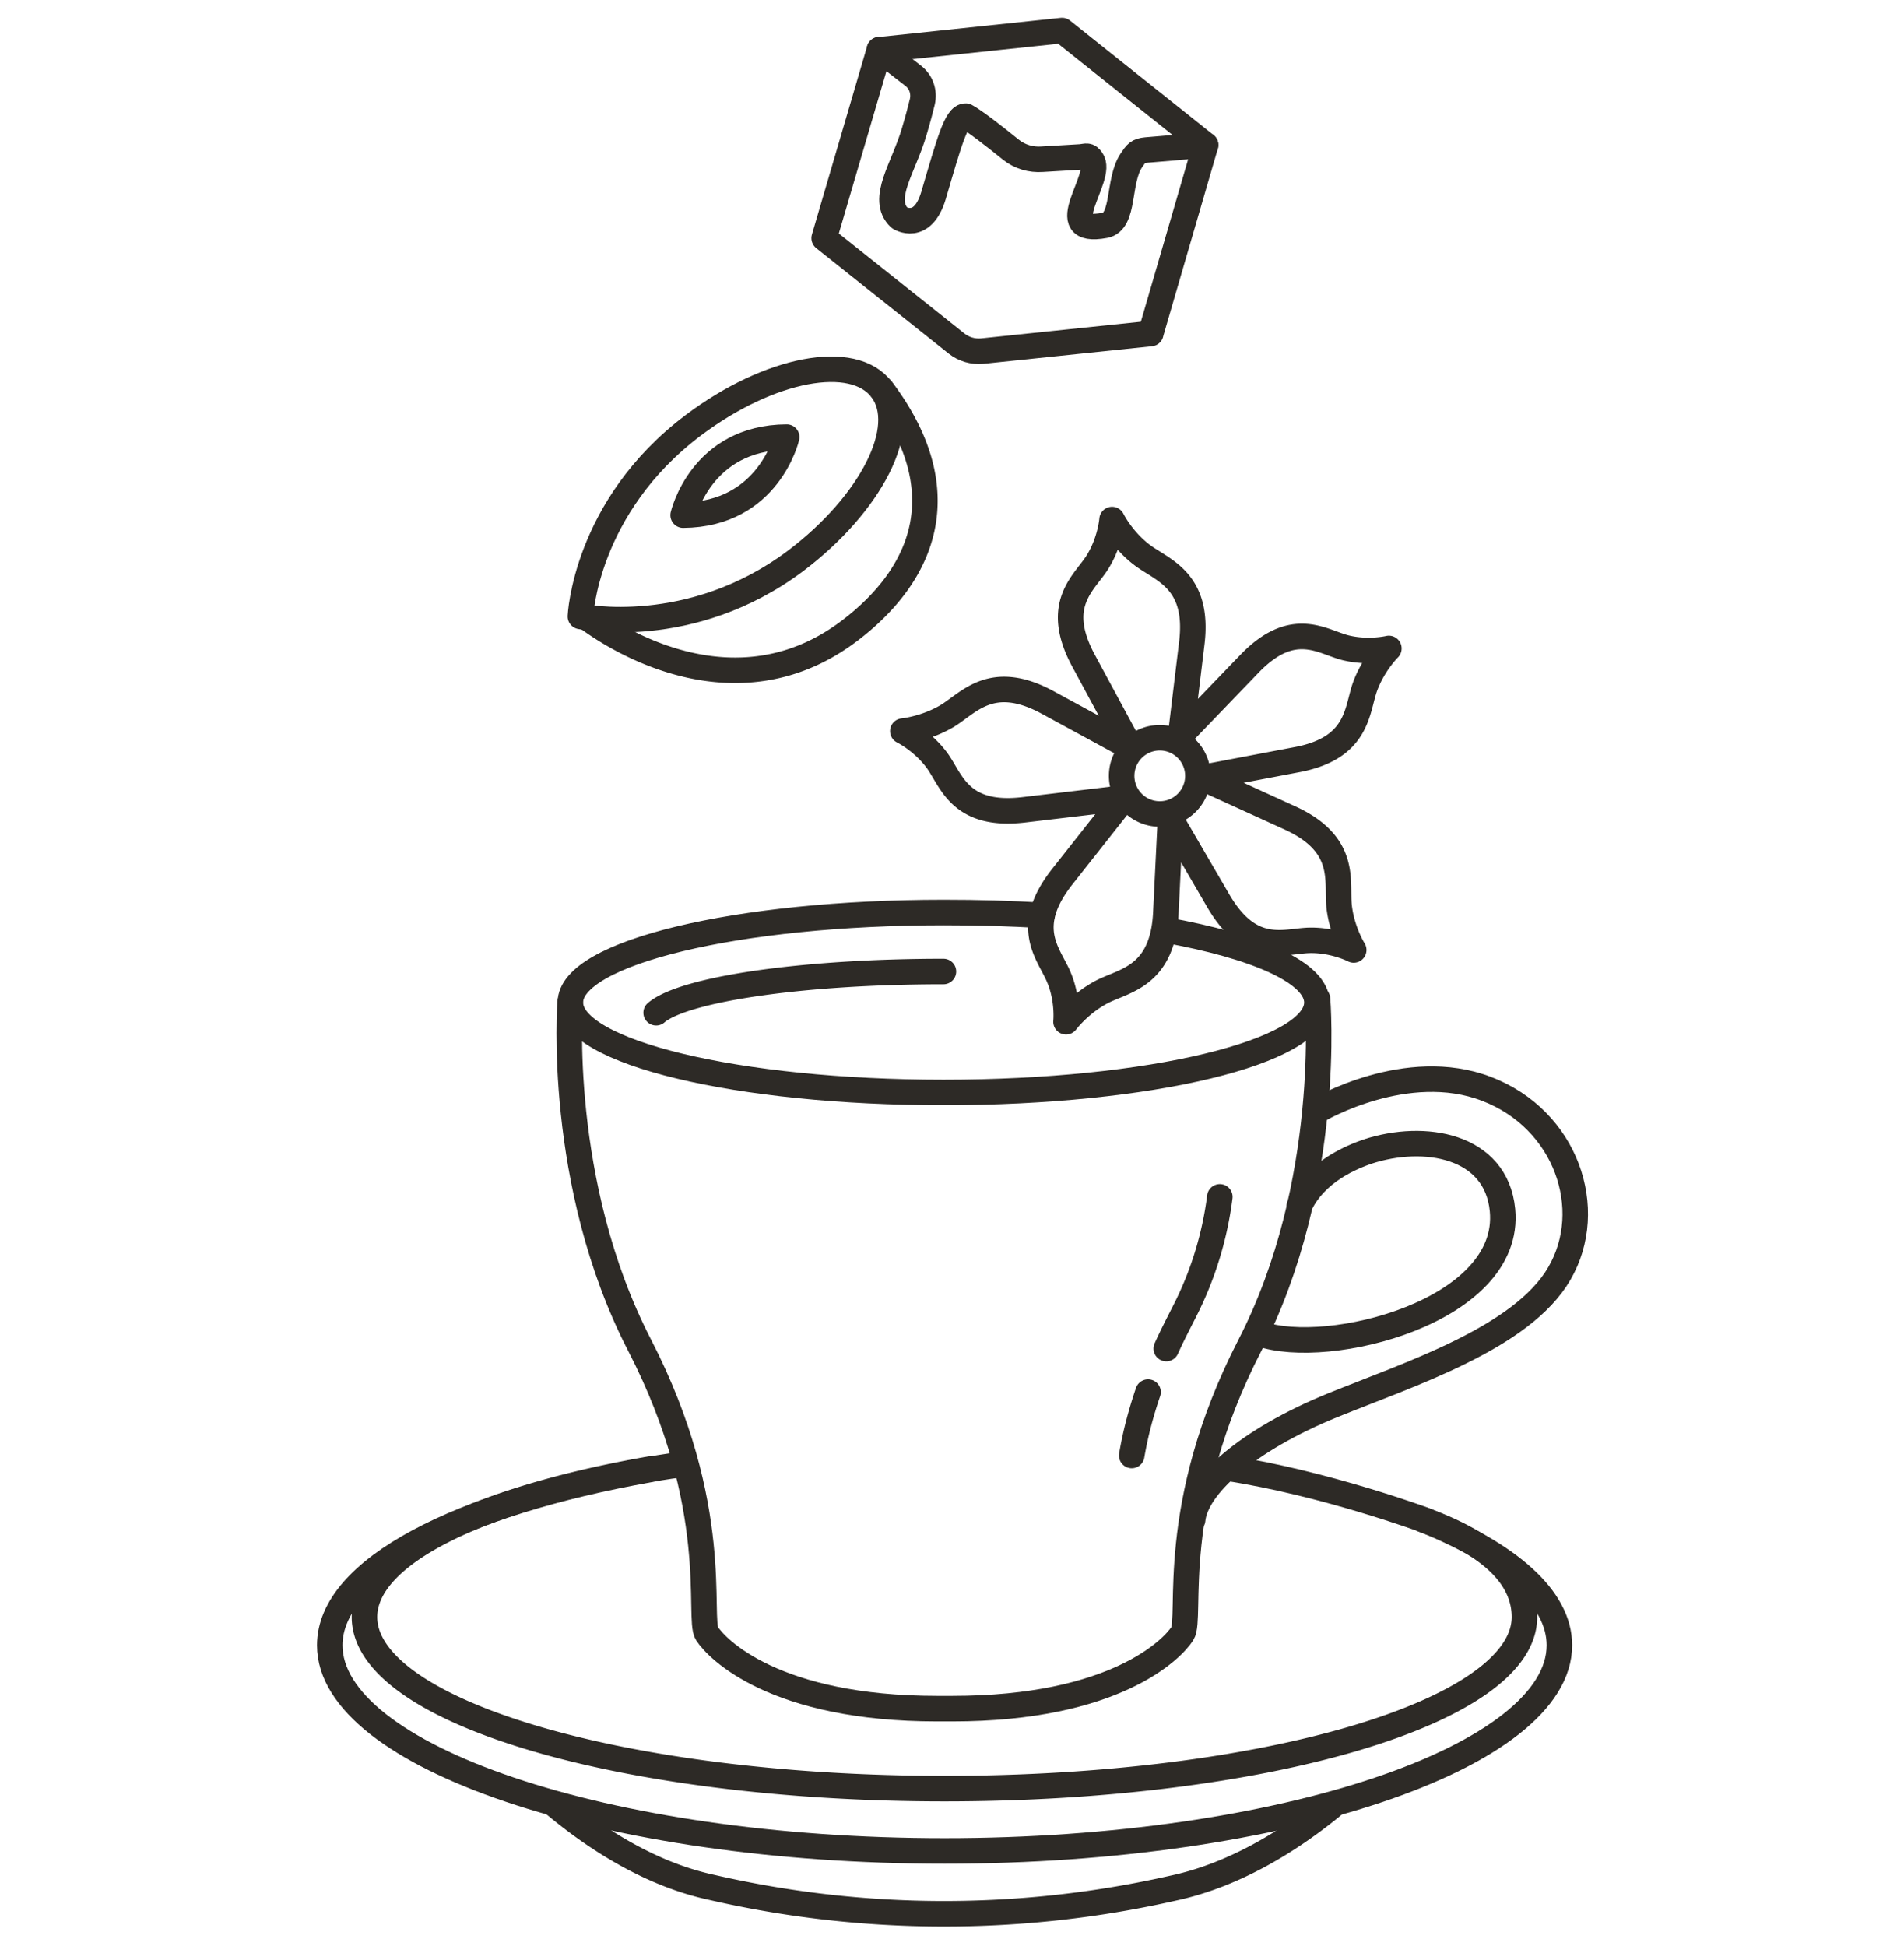 <svg viewBox="0 0 91 93" xmlns="http://www.w3.org/2000/svg" fill="none"><path stroke-linejoin="round" stroke-linecap="round" stroke-width="1.22" stroke="#2D2A26" d="M63.03 53.04s4.21-2.47 8.02-1c3.8 1.45 5.27 5.74 3.48 8.82-1.78 3.08-7.14 4.8-10.84 6.3-4.09 1.67-6.53 3.86-6.69 5.48"></path><path stroke-linejoin="round" stroke-linecap="round" stroke-width="1.22" stroke="#2D2A26" d="M62.1 57.64c.78-1.69 2.6-2.37 3.25-2.6 2.73-.9 6.16-.31 6.46 2.79.47 4.84-8.34 7.06-11.59 5.91"></path><path stroke-linejoin="round" stroke-linecap="round" stroke-width="1.22" stroke="#2D2A26" d="M27.25 47.9s-.67 8.66 3.32 16.39c3.98 7.72 2.75 13.05 3.22 13.78.48.74 3.23 3.59 11 3.59h.72c7.78 0 10.53-2.85 11-3.59.48-.74-.75-6.06 3.23-13.78 3.98-7.73 3.23-16.55 3.23-16.55"></path><path stroke-linejoin="round" stroke-linecap="round" stroke-width="1.22" stroke="#2D2A26" d="M55.67 44.44c4.41.79 7.27 2.05 7.27 3.47 0 2.38-7.99 4.3-17.84 4.3s-17.84-1.92-17.84-4.3 7.99-4.3 17.84-4.3c1.63 0 3.2.04 4.7.14"></path><path stroke-linejoin="round" stroke-linecap="round" stroke-width="1.22" stroke="#2D2A26" d="M31.36 48.4c1.3-1.12 6.96-1.97 13.73-1.97M54.87 66.53c-.33.97-.6 1.97-.78 3.03M58.3 57.2a16.62 16.62 0 0 1-1.7 5.5c-.3.59-.6 1.17-.86 1.75M68.04 72.64c3.46 1.25 4.82 2.9 4.82 4.64 0 4.53-12.41 8.2-27.72 8.2-15.31 0-27.72-3.67-27.72-8.2 0-3.01 5.47-5.64 13.64-7.07"></path><path stroke-linejoin="round" stroke-linecap="round" stroke-width="1.22" stroke="#2D2A26" d="M32.72 69.98c-1 .11-1.66.25-1.66.25-9.12 1.62-15.3 4.77-15.3 8.4 0 5.29 13.15 9.83 29.38 9.83 16.23 0 29.39-4.54 29.39-9.83 0-2.27-2.42-4.35-6.46-5.99 0 0-4.73-1.75-9.38-2.47"></path><path stroke-linejoin="round" stroke-linecap="round" stroke-width="1.22" stroke="#2D2A26" d="M26.52 86.25c2.16 1.8 4.74 3.36 7.5 3.95a49.53 49.53 0 0 0 22.03.04c2.79-.59 5.4-2.12 7.6-3.91M56.59 34.97l3.1-3.22c2.09-2.19 3.48-1.09 4.59-.8 1.1.28 2.1.04 2.1.04s-.74.73-1.14 1.83c-.4 1.11-.3 2.92-3.23 3.48l-4.32.82M53.97 35.62 51.8 31.6c-1.48-2.72.03-3.74.65-4.73.62-.99.7-2.04.7-2.04s.47.96 1.43 1.69 2.75 1.2 2.38 4.22a5513 5513 0 0 0-.54 4.47M55.92 39.09l2.3 3.95c1.56 2.68 3.2 1.92 4.38 1.9 1.17-.02 2.1.46 2.1.46s-.57-.9-.7-2.1c-.12-1.19.41-2.96-2.37-4.22l-4.1-1.87M53.5 38.16l-4.55.54c-3.08.37-3.47-1.4-4.16-2.35-.7-.95-1.64-1.41-1.64-1.41s1.06-.1 2.1-.71c1.04-.62 2.13-2.12 4.82-.66l3.97 2.16M53.6 38.31l-2.84 3.6c-1.92 2.45-.6 3.7-.15 4.8.45 1.07.34 2.12.34 2.12s.64-.86 1.7-1.42c1.07-.56 2.92-.72 3.07-3.78l.22-4.5"></path><path stroke-linejoin="round" stroke-linecap="round" stroke-width="1.22" stroke="#2D2A26" d="M53.84 37.97a1.82 1.82 0 1 1 3.18-1.78 1.82 1.82 0 0 1-3.18 1.78ZM42.15 18.62c3.63 4.83 2.04 8.82-1.58 11.55-6.15 4.62-12.7-.8-12.7-.8"></path><path stroke-linejoin="round" stroke-linecap="round" stroke-width="1.22" stroke="#2D2A26" d="M27.74 29.46s.22-5.24 5.4-9.14c3.63-2.73 7.65-3.5 9-1.7 1.36 1.8-.5 5.45-4.11 8.18-5.03 3.78-10.29 2.66-10.29 2.66h0Z"></path><path stroke-linejoin="round" stroke-linecap="round" stroke-width="1.22" stroke="#2D2A26" d="M32.65 24.62c4.1-.03 4.95-3.73 4.95-3.73-4.1.02-4.95 3.73-4.95 3.73ZM42.03 2.37l1.6 1.24c.4.3.56.79.45 1.26-.08.33-.2.8-.38 1.4-.5 1.74-1.65 3.24-.71 4.14 0 0 1.1.71 1.63-1.08.75-2.56 1.09-3.8 1.54-3.78.4.21 1.46 1.04 2.15 1.6.42.34.96.5 1.5.46l1.85-.11c.27-.03.35-.1.51.13.62.83-1.98 3.63.64 3.14.96-.18.6-2.12 1.26-3.1.24-.35.3-.46.72-.5l2.83-.24"></path><path stroke-linejoin="round" stroke-linecap="round" stroke-width="1.22" stroke="#2D2A26" d="m55 15.93 2.62-9-6.86-5.47-8.73.92-2.64 9 6.33 5.04c.34.27.78.4 1.22.36l8.06-.84h0Z"></path></svg>